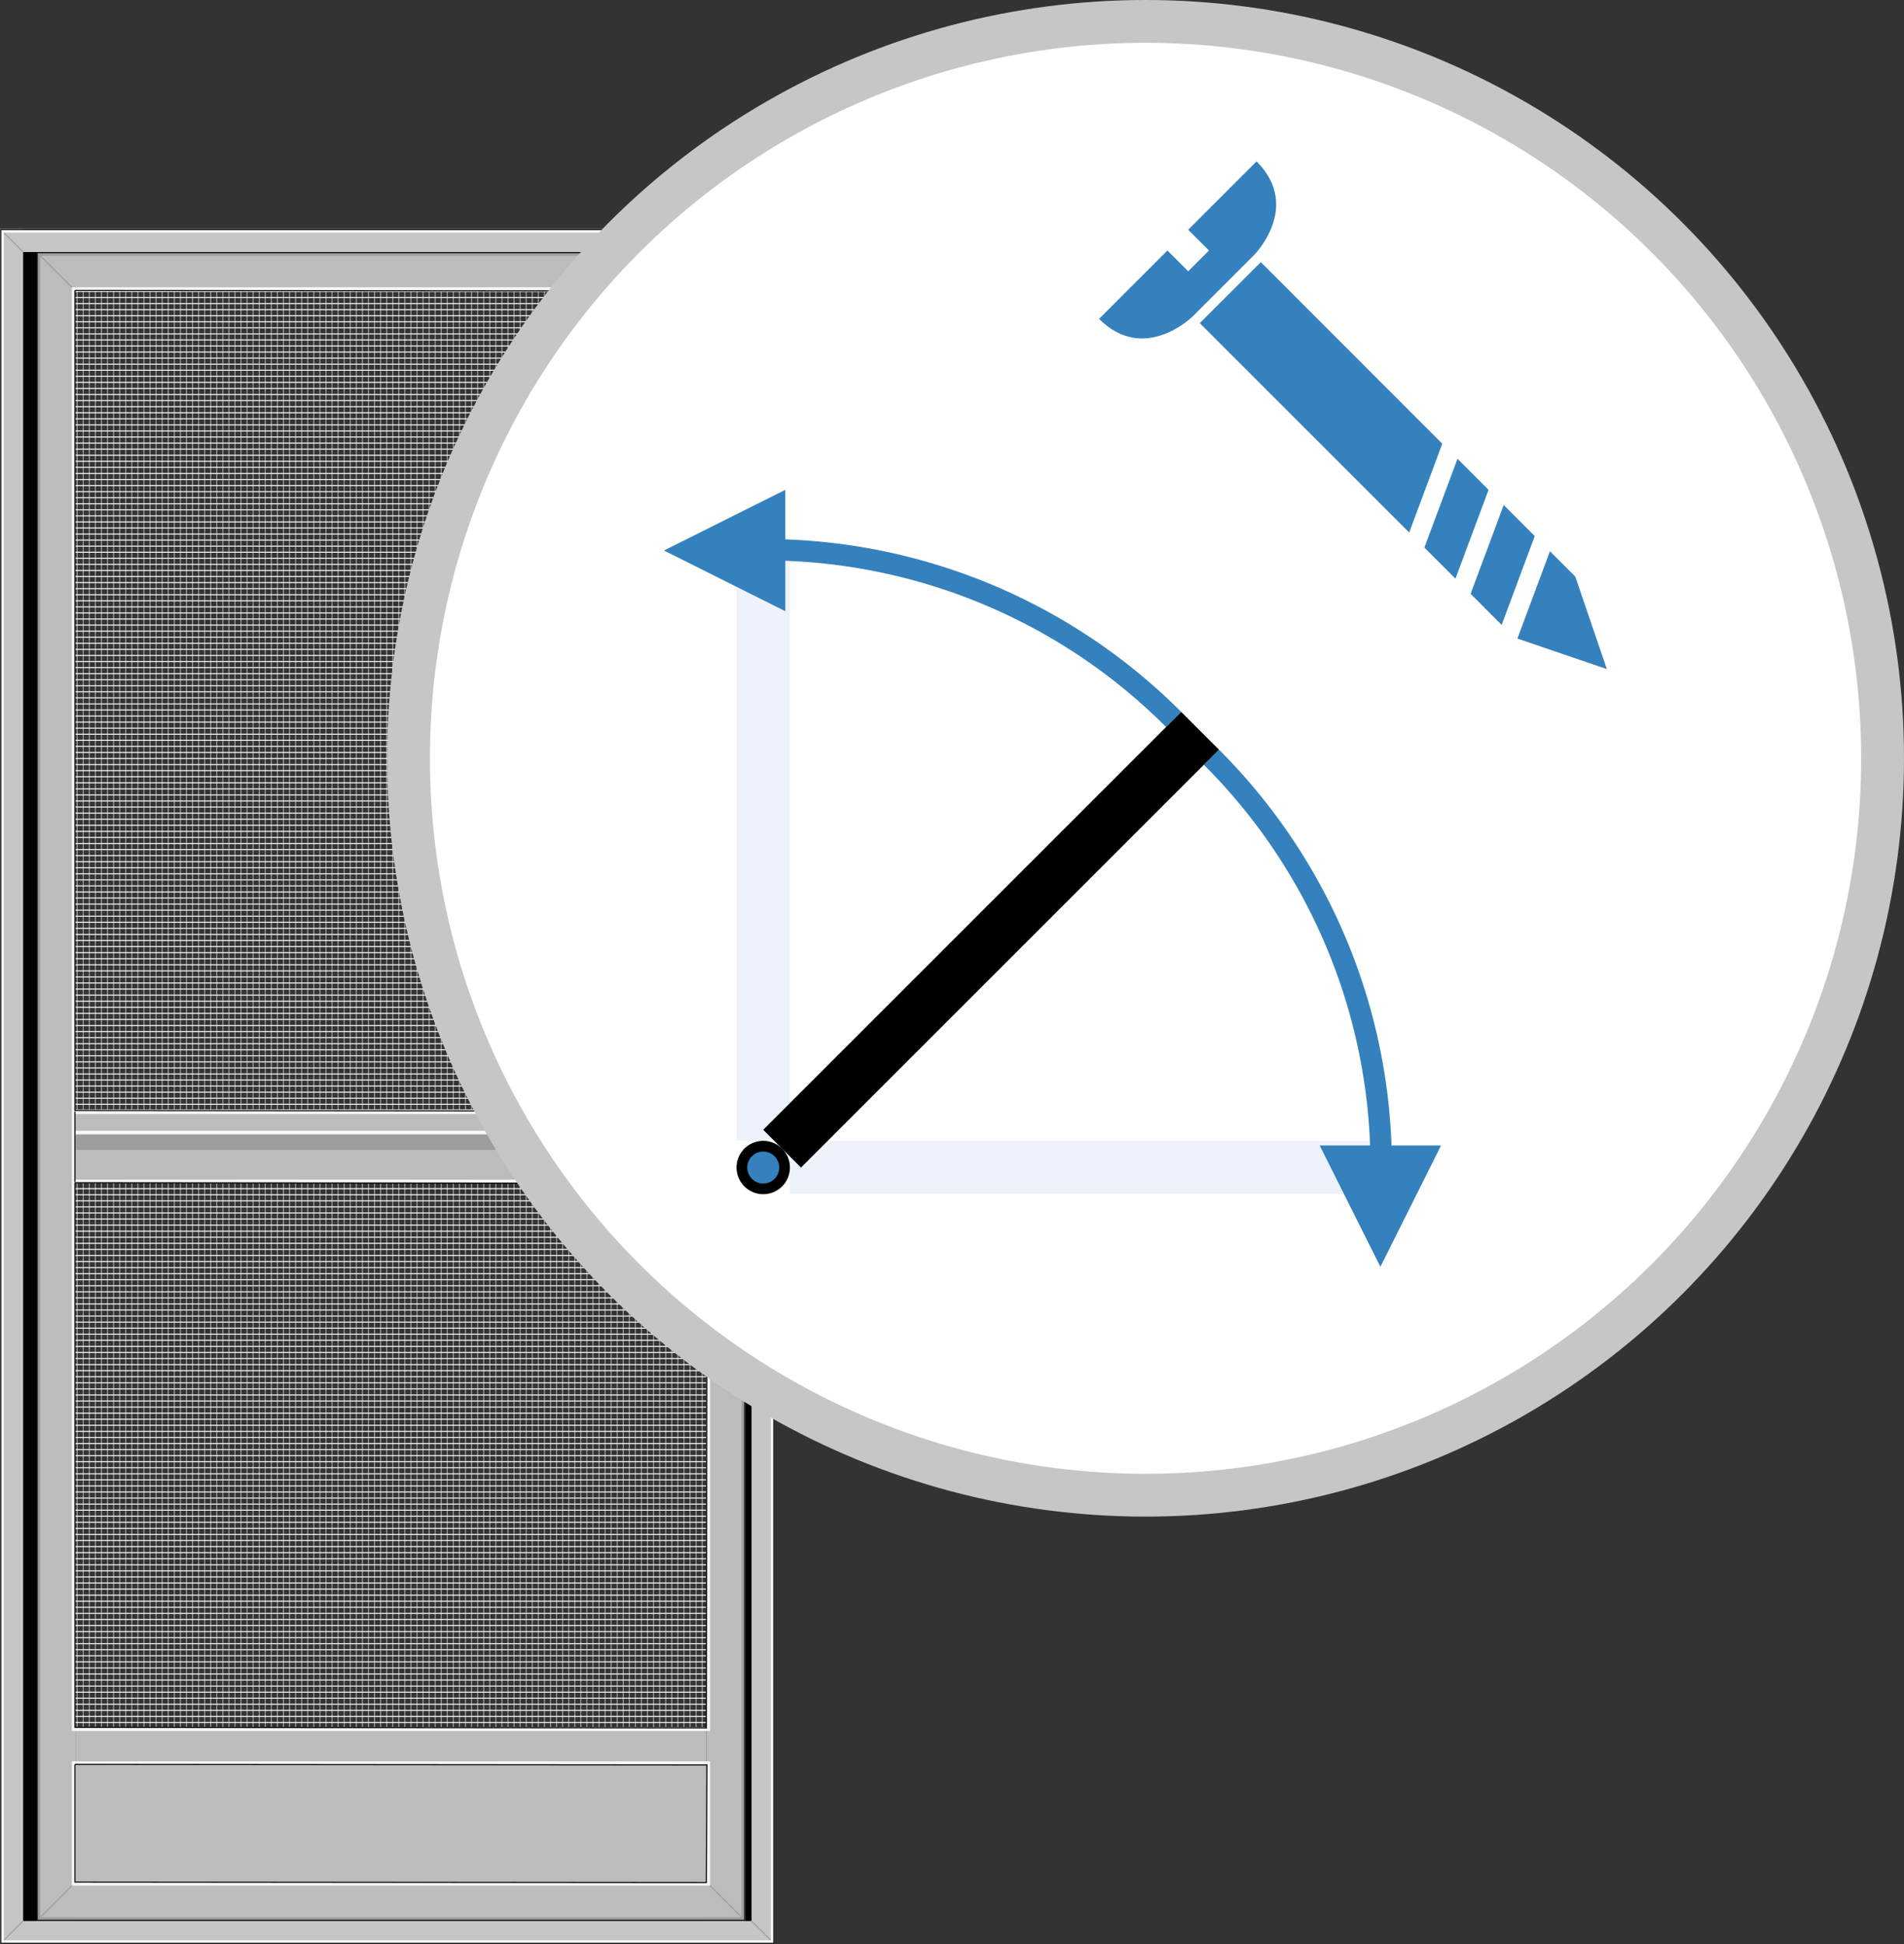 <svg xmlns="http://www.w3.org/2000/svg" xmlns:xlink="http://www.w3.org/1999/xlink" width="88.951" height="90.842" viewBox="0 0 88.951 90.842">
  <rect x="0" y="0" width="88.951" height="90.842" fill="#333333" stroke="none"/>
  <defs>
    <clipPath id="clip-path">
      <rect id="Rechteck_21223" data-name="Rechteck 21223" width="29.812" height="0.736"/>
    </clipPath>
    <linearGradient id="linear-gradient" x1="-0.584" y1="-28.91" x2="-0.551" y2="-28.91" gradientUnits="objectBoundingBox">
      <stop offset="0" stop-color="#e3e3e3"/>
      <stop offset="1" stop-color="#9d9d9c"/>
    </linearGradient>
  </defs>
  <g id="pt-60" transform="translate(0.01)">
    <line id="Linie_14939" data-name="Linie 14939" y2="25.427" transform="translate(3.597 55.29)" fill="none" stroke="#9d9d9c" stroke-width="0.05"/>
    <line id="Linie_14940" data-name="Linie 14940" y2="25.427" transform="translate(3.88 55.29)" fill="none" stroke="#9d9d9c" stroke-width="0.05"/>
    <line id="Linie_14941" data-name="Linie 14941" y2="25.427" transform="translate(4.164 55.29)" fill="none" stroke="#9d9d9c" stroke-width="0.05"/>
    <line id="Linie_14942" data-name="Linie 14942" y2="25.427" transform="translate(4.447 55.29)" fill="none" stroke="#9d9d9c" stroke-width="0.05"/>
    <line id="Linie_14943" data-name="Linie 14943" y2="25.427" transform="translate(4.73 55.29)" fill="none" stroke="#9d9d9c" stroke-width="0.05"/>
    <line id="Linie_14944" data-name="Linie 14944" y2="25.427" transform="translate(5.014 55.29)" fill="none" stroke="#9d9d9c" stroke-width="0.05"/>
    <line id="Linie_14945" data-name="Linie 14945" y2="25.427" transform="translate(5.297 55.29)" fill="none" stroke="#9d9d9c" stroke-width="0.05"/>
    <line id="Linie_14946" data-name="Linie 14946" y2="25.427" transform="translate(7.849 55.29)" fill="none" stroke="#9d9d9c" stroke-width="0.05"/>
    <line id="Linie_14947" data-name="Linie 14947" y2="25.427" transform="translate(8.133 55.29)" fill="none" stroke="#9d9d9c" stroke-width="0.05"/>
    <line id="Linie_14948" data-name="Linie 14948" y2="25.427" transform="translate(8.416 55.29)" fill="none" stroke="#9d9d9c" stroke-width="0.05"/>
    <line id="Linie_14949" data-name="Linie 14949" y2="25.427" transform="translate(8.699 55.29)" fill="none" stroke="#9d9d9c" stroke-width="0.05"/>
    <line id="Linie_14950" data-name="Linie 14950" y2="25.427" transform="translate(8.982 55.29)" fill="none" stroke="#9d9d9c" stroke-width="0.05"/>
    <line id="Linie_14951" data-name="Linie 14951" y2="25.427" transform="translate(9.266 55.29)" fill="none" stroke="#9d9d9c" stroke-width="0.05"/>
    <line id="Linie_14952" data-name="Linie 14952" y2="25.427" transform="translate(9.549 55.29)" fill="none" stroke="#9d9d9c" stroke-width="0.05"/>
    <line id="Linie_14953" data-name="Linie 14953" y2="25.427" transform="translate(9.833 55.29)" fill="none" stroke="#9d9d9c" stroke-width="0.05"/>
    <line id="Linie_14954" data-name="Linie 14954" y2="25.427" transform="translate(10.116 55.29)" fill="none" stroke="#9d9d9c" stroke-width="0.05"/>
    <line id="Linie_14955" data-name="Linie 14955" y2="25.427" transform="translate(10.4 55.29)" fill="none" stroke="#9d9d9c" stroke-width="0.05"/>
    <line id="Linie_14956" data-name="Linie 14956" y2="25.427" transform="translate(10.684 55.29)" fill="none" stroke="#9d9d9c" stroke-width="0.05"/>
    <line id="Linie_14957" data-name="Linie 14957" y2="25.427" transform="translate(10.967 55.29)" fill="none" stroke="#9d9d9c" stroke-width="0.05"/>
    <line id="Linie_14958" data-name="Linie 14958" y2="25.427" transform="translate(11.25 55.29)" fill="none" stroke="#9d9d9c" stroke-width="0.05"/>
    <line id="Linie_14959" data-name="Linie 14959" y2="25.427" transform="translate(11.533 55.29)" fill="none" stroke="#9d9d9c" stroke-width="0.05"/>
    <line id="Linie_14960" data-name="Linie 14960" y2="25.427" transform="translate(11.816 55.29)" fill="none" stroke="#9d9d9c" stroke-width="0.05"/>
    <line id="Linie_14961" data-name="Linie 14961" y2="25.427" transform="translate(12.101 55.29)" fill="none" stroke="#9d9d9c" stroke-width="0.05"/>
    <line id="Linie_14962" data-name="Linie 14962" y2="25.427" transform="translate(5.581 55.29)" fill="none" stroke="#9d9d9c" stroke-width="0.05"/>
    <line id="Linie_14963" data-name="Linie 14963" y2="25.427" transform="translate(5.864 55.29)" fill="none" stroke="#9d9d9c" stroke-width="0.05"/>
    <line id="Linie_14964" data-name="Linie 14964" y2="25.427" transform="translate(6.148 55.29)" fill="none" stroke="#9d9d9c" stroke-width="0.05"/>
    <line id="Linie_14965" data-name="Linie 14965" y2="25.427" transform="translate(6.432 55.29)" fill="none" stroke="#9d9d9c" stroke-width="0.05"/>
    <line id="Linie_14966" data-name="Linie 14966" y2="25.427" transform="translate(6.715 55.29)" fill="none" stroke="#9d9d9c" stroke-width="0.05"/>
    <line id="Linie_14967" data-name="Linie 14967" y2="25.427" transform="translate(6.998 55.29)" fill="none" stroke="#9d9d9c" stroke-width="0.05"/>
    <line id="Linie_14968" data-name="Linie 14968" y2="25.427" transform="translate(7.281 55.29)" fill="none" stroke="#9d9d9c" stroke-width="0.05"/>
    <line id="Linie_14969" data-name="Linie 14969" y2="25.427" transform="translate(7.565 55.29)" fill="none" stroke="#9d9d9c" stroke-width="0.05"/>
    <line id="Linie_14970" data-name="Linie 14970" y2="25.427" transform="translate(16.92 55.29)" fill="none" stroke="#9d9d9c" stroke-width="0.05"/>
    <line id="Linie_14971" data-name="Linie 14971" y2="25.427" transform="translate(17.203 55.29)" fill="none" stroke="#9d9d9c" stroke-width="0.05"/>
    <line id="Linie_14972" data-name="Linie 14972" y2="25.427" transform="translate(17.486 55.29)" fill="none" stroke="#9d9d9c" stroke-width="0.05"/>
    <line id="Linie_14973" data-name="Linie 14973" y2="25.427" transform="translate(17.77 55.29)" fill="none" stroke="#9d9d9c" stroke-width="0.05"/>
    <line id="Linie_14974" data-name="Linie 14974" y2="25.427" transform="translate(18.054 55.29)" fill="none" stroke="#9d9d9c" stroke-width="0.05"/>
    <line id="Linie_14975" data-name="Linie 14975" y2="25.427" transform="translate(18.337 55.29)" fill="none" stroke="#9d9d9c" stroke-width="0.05"/>
    <line id="Linie_14976" data-name="Linie 14976" y2="25.427" transform="translate(18.62 55.29)" fill="none" stroke="#9d9d9c" stroke-width="0.05"/>
    <line id="Linie_14977" data-name="Linie 14977" y2="25.427" transform="translate(18.903 55.29)" fill="none" stroke="#9d9d9c" stroke-width="0.05"/>
    <line id="Linie_14978" data-name="Linie 14978" y2="25.427" transform="translate(19.188 55.29)" fill="none" stroke="#9d9d9c" stroke-width="0.05"/>
    <line id="Linie_14979" data-name="Linie 14979" y2="25.427" transform="translate(19.471 55.29)" fill="none" stroke="#9d9d9c" stroke-width="0.05"/>
    <line id="Linie_14980" data-name="Linie 14980" y2="25.427" transform="translate(19.754 55.29)" fill="none" stroke="#9d9d9c" stroke-width="0.05"/>
    <line id="Linie_14981" data-name="Linie 14981" y2="25.427" transform="translate(20.038 55.29)" fill="none" stroke="#9d9d9c" stroke-width="0.05"/>
    <line id="Linie_14982" data-name="Linie 14982" y2="25.427" transform="translate(20.321 55.29)" fill="none" stroke="#9d9d9c" stroke-width="0.05"/>
    <line id="Linie_14983" data-name="Linie 14983" y2="25.427" transform="translate(20.604 55.29)" fill="none" stroke="#9d9d9c" stroke-width="0.05"/>
    <line id="Linie_14984" data-name="Linie 14984" y2="25.427" transform="translate(20.888 55.29)" fill="none" stroke="#9d9d9c" stroke-width="0.05"/>
    <line id="Linie_14985" data-name="Linie 14985" y2="25.427" transform="translate(21.172 55.29)" fill="none" stroke="#9d9d9c" stroke-width="0.05"/>
    <line id="Linie_14986" data-name="Linie 14986" y2="25.427" transform="translate(12.384 55.29)" fill="none" stroke="#9d9d9c" stroke-width="0.05"/>
    <line id="Linie_14987" data-name="Linie 14987" y2="25.427" transform="translate(12.668 55.29)" fill="none" stroke="#9d9d9c" stroke-width="0.05"/>
    <line id="Linie_14988" data-name="Linie 14988" y2="25.427" transform="translate(12.951 55.29)" fill="none" stroke="#9d9d9c" stroke-width="0.05"/>
    <line id="Linie_14989" data-name="Linie 14989" y2="25.427" transform="translate(13.234 55.29)" fill="none" stroke="#9d9d9c" stroke-width="0.05"/>
    <line id="Linie_14990" data-name="Linie 14990" y2="25.427" transform="translate(13.518 55.29)" fill="none" stroke="#9d9d9c" stroke-width="0.05"/>
    <line id="Linie_14991" data-name="Linie 14991" y2="25.427" transform="translate(13.802 55.29)" fill="none" stroke="#9d9d9c" stroke-width="0.05"/>
    <line id="Linie_14992" data-name="Linie 14992" y2="25.427" transform="translate(14.085 55.29)" fill="none" stroke="#9d9d9c" stroke-width="0.05"/>
    <line id="Linie_14993" data-name="Linie 14993" y2="25.427" transform="translate(14.368 55.29)" fill="none" stroke="#9d9d9c" stroke-width="0.05"/>
    <line id="Linie_14994" data-name="Linie 14994" y2="25.427" transform="translate(14.651 55.29)" fill="none" stroke="#9d9d9c" stroke-width="0.05"/>
    <line id="Linie_14995" data-name="Linie 14995" y2="25.427" transform="translate(14.936 55.29)" fill="none" stroke="#9d9d9c" stroke-width="0.05"/>
    <line id="Linie_14996" data-name="Linie 14996" y2="25.427" transform="translate(15.219 55.29)" fill="none" stroke="#9d9d9c" stroke-width="0.05"/>
    <line id="Linie_14997" data-name="Linie 14997" y2="25.427" transform="translate(15.502 55.29)" fill="none" stroke="#9d9d9c" stroke-width="0.05"/>
    <line id="Linie_14998" data-name="Linie 14998" y2="25.427" transform="translate(15.785 55.29)" fill="none" stroke="#9d9d9c" stroke-width="0.05"/>
    <line id="Linie_14999" data-name="Linie 14999" y2="25.427" transform="translate(16.069 55.29)" fill="none" stroke="#9d9d9c" stroke-width="0.05"/>
    <line id="Linie_15000" data-name="Linie 15000" y2="25.427" transform="translate(16.353 55.29)" fill="none" stroke="#9d9d9c" stroke-width="0.05"/>
    <line id="Linie_15001" data-name="Linie 15001" y2="25.427" transform="translate(16.636 55.29)" fill="none" stroke="#9d9d9c" stroke-width="0.05"/>
    <line id="Linie_15002" data-name="Linie 15002" y2="25.427" transform="translate(25.99 55.29)" fill="none" stroke="#9d9d9c" stroke-width="0.05"/>
    <line id="Linie_15003" data-name="Linie 15003" y2="25.427" transform="translate(26.273 55.29)" fill="none" stroke="#9d9d9c" stroke-width="0.05"/>
    <line id="Linie_15004" data-name="Linie 15004" y2="25.427" transform="translate(26.558 55.29)" fill="none" stroke="#9d9d9c" stroke-width="0.05"/>
    <line id="Linie_15005" data-name="Linie 15005" y2="25.427" transform="translate(26.841 55.29)" fill="none" stroke="#9d9d9c" stroke-width="0.05"/>
    <line id="Linie_15006" data-name="Linie 15006" y2="25.427" transform="translate(27.124 55.29)" fill="none" stroke="#9d9d9c" stroke-width="0.05"/>
    <line id="Linie_15007" data-name="Linie 15007" y2="25.427" transform="translate(27.407 55.29)" fill="none" stroke="#9d9d9c" stroke-width="0.05"/>
    <line id="Linie_15008" data-name="Linie 15008" y2="25.427" transform="translate(27.691 55.29)" fill="none" stroke="#9d9d9c" stroke-width="0.05"/>
    <line id="Linie_15009" data-name="Linie 15009" y2="25.427" transform="translate(27.975 55.29)" fill="none" stroke="#9d9d9c" stroke-width="0.05"/>
    <line id="Linie_15010" data-name="Linie 15010" y2="25.427" transform="translate(28.258 55.29)" fill="none" stroke="#9d9d9c" stroke-width="0.05"/>
    <line id="Linie_15011" data-name="Linie 15011" y2="25.427" transform="translate(28.541 55.29)" fill="none" stroke="#9d9d9c" stroke-width="0.05"/>
    <line id="Linie_15012" data-name="Linie 15012" y2="25.427" transform="translate(28.825 55.29)" fill="none" stroke="#9d9d9c" stroke-width="0.05"/>
    <line id="Linie_15013" data-name="Linie 15013" y2="25.427" transform="translate(29.108 55.29)" fill="none" stroke="#9d9d9c" stroke-width="0.05"/>
    <line id="Linie_15014" data-name="Linie 15014" y2="25.427" transform="translate(29.392 55.29)" fill="none" stroke="#9d9d9c" stroke-width="0.05"/>
    <line id="Linie_15015" data-name="Linie 15015" y2="25.427" transform="translate(29.676 55.29)" fill="none" stroke="#9d9d9c" stroke-width="0.05"/>
    <line id="Linie_15016" data-name="Linie 15016" y2="25.427" transform="translate(29.959 55.29)" fill="none" stroke="#9d9d9c" stroke-width="0.05"/>
    <line id="Linie_15017" data-name="Linie 15017" y2="25.427" transform="translate(30.242 55.29)" fill="none" stroke="#9d9d9c" stroke-width="0.05"/>
    <line id="Linie_15018" data-name="Linie 15018" y2="25.427" transform="translate(21.455 55.29)" fill="none" stroke="#9d9d9c" stroke-width="0.05"/>
    <line id="Linie_15019" data-name="Linie 15019" y2="25.427" transform="translate(21.738 55.29)" fill="none" stroke="#9d9d9c" stroke-width="0.05"/>
    <line id="Linie_15020" data-name="Linie 15020" y2="25.427" transform="translate(22.021 55.29)" fill="none" stroke="#9d9d9c" stroke-width="0.05"/>
    <line id="Linie_15021" data-name="Linie 15021" y2="25.427" transform="translate(22.306 55.29)" fill="none" stroke="#9d9d9c" stroke-width="0.05"/>
    <line id="Linie_15022" data-name="Linie 15022" y2="25.427" transform="translate(22.589 55.29)" fill="none" stroke="#9d9d9c" stroke-width="0.05"/>
    <line id="Linie_15023" data-name="Linie 15023" y2="25.427" transform="translate(22.872 55.29)" fill="none" stroke="#9d9d9c" stroke-width="0.05"/>
    <line id="Linie_15024" data-name="Linie 15024" y2="25.427" transform="translate(23.155 55.29)" fill="none" stroke="#9d9d9c" stroke-width="0.05"/>
    <line id="Linie_15025" data-name="Linie 15025" y2="25.427" transform="translate(23.439 55.29)" fill="none" stroke="#9d9d9c" stroke-width="0.05"/>
    <line id="Linie_15026" data-name="Linie 15026" y2="25.427" transform="translate(23.723 55.29)" fill="none" stroke="#9d9d9c" stroke-width="0.05"/>
    <line id="Linie_15027" data-name="Linie 15027" y2="25.427" transform="translate(24.006 55.29)" fill="none" stroke="#9d9d9c" stroke-width="0.05"/>
    <line id="Linie_15028" data-name="Linie 15028" y2="25.427" transform="translate(24.29 55.29)" fill="none" stroke="#9d9d9c" stroke-width="0.05"/>
    <line id="Linie_15029" data-name="Linie 15029" y2="25.427" transform="translate(24.573 55.29)" fill="none" stroke="#9d9d9c" stroke-width="0.05"/>
    <line id="Linie_15030" data-name="Linie 15030" y2="25.427" transform="translate(24.856 55.29)" fill="none" stroke="#9d9d9c" stroke-width="0.05"/>
    <line id="Linie_15031" data-name="Linie 15031" y2="25.427" transform="translate(25.14 55.29)" fill="none" stroke="#9d9d9c" stroke-width="0.05"/>
    <line id="Linie_15032" data-name="Linie 15032" y2="25.427" transform="translate(25.424 55.29)" fill="none" stroke="#9d9d9c" stroke-width="0.05"/>
    <line id="Linie_15033" data-name="Linie 15033" y2="25.427" transform="translate(25.707 55.29)" fill="none" stroke="#9d9d9c" stroke-width="0.05"/>
    <line id="Linie_15034" data-name="Linie 15034" y2="25.427" transform="translate(30.525 55.29)" fill="none" stroke="#9d9d9c" stroke-width="0.05"/>
    <line id="Linie_15035" data-name="Linie 15035" y2="25.427" transform="translate(30.81 55.29)" fill="none" stroke="#9d9d9c" stroke-width="0.05"/>
    <line id="Linie_15036" data-name="Linie 15036" y2="25.427" transform="translate(31.093 55.29)" fill="none" stroke="#9d9d9c" stroke-width="0.05"/>
    <line id="Linie_15037" data-name="Linie 15037" y2="25.427" transform="translate(31.376 55.29)" fill="none" stroke="#9d9d9c" stroke-width="0.05"/>
    <line id="Linie_15038" data-name="Linie 15038" y2="25.427" transform="translate(31.659 55.29)" fill="none" stroke="#9d9d9c" stroke-width="0.05"/>
    <line id="Linie_15039" data-name="Linie 15039" y2="25.427" transform="translate(31.943 55.29)" fill="none" stroke="#9d9d9c" stroke-width="0.05"/>
    <line id="Linie_15040" data-name="Linie 15040" y2="25.427" transform="translate(32.227 55.29)" fill="none" stroke="#9d9d9c" stroke-width="0.05"/>
    <line id="Linie_15041" data-name="Linie 15041" y2="25.427" transform="translate(32.51 55.29)" fill="none" stroke="#9d9d9c" stroke-width="0.05"/>
    <line id="Linie_15042" data-name="Linie 15042" y2="25.427" transform="translate(32.794 55.29)" fill="none" stroke="#9d9d9c" stroke-width="0.05"/>
    <line id="Linie_15043" data-name="Linie 15043" x2="29.479" transform="translate(3.516 70.284)" fill="none" stroke="#f6f6f6" stroke-width="0.05"/>
    <line id="Linie_15044" data-name="Linie 15044" x2="29.479" transform="translate(3.516 70)" fill="none" stroke="#f6f6f6" stroke-width="0.05"/>
    <line id="Linie_15045" data-name="Linie 15045" x2="29.479" transform="translate(3.516 69.717)" fill="none" stroke="#f6f6f6" stroke-width="0.05"/>
    <line id="Linie_15046" data-name="Linie 15046" x2="29.479" transform="translate(3.516 69.434)" fill="none" stroke="#f6f6f6" stroke-width="0.05"/>
    <line id="Linie_15047" data-name="Linie 15047" x2="29.479" transform="translate(3.516 69.149)" fill="none" stroke="#f6f6f6" stroke-width="0.05"/>
    <line id="Linie_15048" data-name="Linie 15048" x2="29.479" transform="translate(3.516 68.866)" fill="none" stroke="#f6f6f6" stroke-width="0.05"/>
    <line id="Linie_15049" data-name="Linie 15049" x2="29.479" transform="translate(3.516 68.583)" fill="none" stroke="#f6f6f6" stroke-width="0.05"/>
    <line id="Linie_15050" data-name="Linie 15050" x2="29.479" transform="translate(3.516 68.299)" fill="none" stroke="#f6f6f6" stroke-width="0.05"/>
    <line id="Linie_15051" data-name="Linie 15051" x2="29.479" transform="translate(3.516 68.016)" fill="none" stroke="#f6f6f6" stroke-width="0.05"/>
    <line id="Linie_15052" data-name="Linie 15052" x2="29.479" transform="translate(3.516 67.733)" fill="none" stroke="#f6f6f6" stroke-width="0.05"/>
    <line id="Linie_15053" data-name="Linie 15053" x2="29.479" transform="translate(3.516 67.45)" fill="none" stroke="#f6f6f6" stroke-width="0.05"/>
    <line id="Linie_15054" data-name="Linie 15054" x2="29.479" transform="translate(3.516 67.167)" fill="none" stroke="#f6f6f6" stroke-width="0.05"/>
    <line id="Linie_15055" data-name="Linie 15055" x2="29.479" transform="translate(3.516 66.881)" fill="none" stroke="#f6f6f6" stroke-width="0.05"/>
    <line id="Linie_15056" data-name="Linie 15056" x2="29.479" transform="translate(3.516 66.598)" fill="none" stroke="#f6f6f6" stroke-width="0.05"/>
    <line id="Linie_15057" data-name="Linie 15057" x2="29.479" transform="translate(3.516 66.315)" fill="none" stroke="#f6f6f6" stroke-width="0.05"/>
    <line id="Linie_15058" data-name="Linie 15058" x2="29.479" transform="translate(3.516 66.032)" fill="none" stroke="#f6f6f6" stroke-width="0.05"/>
    <line id="Linie_15059" data-name="Linie 15059" x2="29.479" transform="translate(3.516 74.819)" fill="none" stroke="#f6f6f6" stroke-width="0.05"/>
    <line id="Linie_15060" data-name="Linie 15060" x2="29.479" transform="translate(3.516 74.536)" fill="none" stroke="#f6f6f6" stroke-width="0.05"/>
    <line id="Linie_15061" data-name="Linie 15061" x2="29.479" transform="translate(3.516 74.252)" fill="none" stroke="#f6f6f6" stroke-width="0.05"/>
    <line id="Linie_15062" data-name="Linie 15062" x2="29.479" transform="translate(3.516 73.969)" fill="none" stroke="#f6f6f6" stroke-width="0.05"/>
    <line id="Linie_15063" data-name="Linie 15063" x2="29.479" transform="translate(3.516 73.686)" fill="none" stroke="#f6f6f6" stroke-width="0.05"/>
    <line id="Linie_15064" data-name="Linie 15064" x2="29.479" transform="translate(3.516 73.401)" fill="none" stroke="#f6f6f6" stroke-width="0.05"/>
    <line id="Linie_15065" data-name="Linie 15065" x2="29.479" transform="translate(3.516 73.118)" fill="none" stroke="#f6f6f6" stroke-width="0.05"/>
    <line id="Linie_15066" data-name="Linie 15066" x2="29.479" transform="translate(3.516 72.834)" fill="none" stroke="#f6f6f6" stroke-width="0.05"/>
    <line id="Linie_15067" data-name="Linie 15067" x2="29.479" transform="translate(3.516 72.551)" fill="none" stroke="#f6f6f6" stroke-width="0.05"/>
    <line id="Linie_15068" data-name="Linie 15068" x2="29.479" transform="translate(3.516 72.268)" fill="none" stroke="#f6f6f6" stroke-width="0.05"/>
    <line id="Linie_15069" data-name="Linie 15069" x2="29.479" transform="translate(3.516 71.985)" fill="none" stroke="#f6f6f6" stroke-width="0.05"/>
    <line id="Linie_15070" data-name="Linie 15070" x2="29.479" transform="translate(3.516 71.702)" fill="none" stroke="#f6f6f6" stroke-width="0.05"/>
    <line id="Linie_15071" data-name="Linie 15071" x2="29.479" transform="translate(3.516 71.418)" fill="none" stroke="#f6f6f6" stroke-width="0.05"/>
    <line id="Linie_15072" data-name="Linie 15072" x2="29.479" transform="translate(3.516 71.133)" fill="none" stroke="#f6f6f6" stroke-width="0.05"/>
    <line id="Linie_15073" data-name="Linie 15073" x2="29.479" transform="translate(3.516 70.85)" fill="none" stroke="#f6f6f6" stroke-width="0.05"/>
    <line id="Linie_15074" data-name="Linie 15074" x2="29.479" transform="translate(3.516 70.567)" fill="none" stroke="#f6f6f6" stroke-width="0.05"/>
    <line id="Linie_15075" data-name="Linie 15075" x2="29.479" transform="translate(3.516 61.213)" fill="none" stroke="#f6f6f6" stroke-width="0.05"/>
    <line id="Linie_15076" data-name="Linie 15076" x2="29.479" transform="translate(3.516 60.93)" fill="none" stroke="#f6f6f6" stroke-width="0.05"/>
    <line id="Linie_15077" data-name="Linie 15077" x2="29.479" transform="translate(3.516 60.646)" fill="none" stroke="#f6f6f6" stroke-width="0.05"/>
    <line id="Linie_15078" data-name="Linie 15078" x2="29.479" transform="translate(3.516 60.363)" fill="none" stroke="#f6f6f6" stroke-width="0.05"/>
    <line id="Linie_15079" data-name="Linie 15079" x2="29.479" transform="translate(3.516 60.079)" fill="none" stroke="#f6f6f6" stroke-width="0.05"/>
    <line id="Linie_15080" data-name="Linie 15080" x2="29.479" transform="translate(3.516 59.795)" fill="none" stroke="#f6f6f6" stroke-width="0.05"/>
    <line id="Linie_15081" data-name="Linie 15081" x2="29.479" transform="translate(3.516 59.512)" fill="none" stroke="#f6f6f6" stroke-width="0.05"/>
    <line id="Linie_15082" data-name="Linie 15082" x2="29.479" transform="translate(3.516 59.229)" fill="none" stroke="#f6f6f6" stroke-width="0.05"/>
    <line id="Linie_15083" data-name="Linie 15083" x2="29.479" transform="translate(3.516 58.946)" fill="none" stroke="#f6f6f6" stroke-width="0.05"/>
    <line id="Linie_15084" data-name="Linie 15084" x2="29.479" transform="translate(3.516 58.663)" fill="none" stroke="#f6f6f6" stroke-width="0.05"/>
    <line id="Linie_15085" data-name="Linie 15085" x2="29.479" transform="translate(3.516 58.378)" fill="none" stroke="#f6f6f6" stroke-width="0.05"/>
    <line id="Linie_15086" data-name="Linie 15086" x2="29.479" transform="translate(3.516 58.095)" fill="none" stroke="#f6f6f6" stroke-width="0.05"/>
    <line id="Linie_15087" data-name="Linie 15087" x2="29.479" transform="translate(3.516 57.811)" fill="none" stroke="#f6f6f6" stroke-width="0.05"/>
    <line id="Linie_15088" data-name="Linie 15088" x2="29.479" transform="translate(3.516 57.528)" fill="none" stroke="#f6f6f6" stroke-width="0.05"/>
    <line id="Linie_15089" data-name="Linie 15089" x2="29.479" transform="translate(3.516 57.245)" fill="none" stroke="#f6f6f6" stroke-width="0.05"/>
    <line id="Linie_15090" data-name="Linie 15090" x2="29.479" transform="translate(3.516 56.961)" fill="none" stroke="#f6f6f6" stroke-width="0.05"/>
    <line id="Linie_15091" data-name="Linie 15091" x2="29.479" transform="translate(3.516 65.749)" fill="none" stroke="#f6f6f6" stroke-width="0.05"/>
    <line id="Linie_15092" data-name="Linie 15092" x2="29.479" transform="translate(3.516 65.465)" fill="none" stroke="#f6f6f6" stroke-width="0.05"/>
    <line id="Linie_15093" data-name="Linie 15093" x2="29.479" transform="translate(3.516 65.182)" fill="none" stroke="#f6f6f6" stroke-width="0.05"/>
    <line id="Linie_15094" data-name="Linie 15094" x2="29.479" transform="translate(3.516 64.897)" fill="none" stroke="#f6f6f6" stroke-width="0.05"/>
    <line id="Linie_15095" data-name="Linie 15095" x2="29.479" transform="translate(3.516 64.614)" fill="none" stroke="#f6f6f6" stroke-width="0.05"/>
    <line id="Linie_15096" data-name="Linie 15096" x2="29.479" transform="translate(3.516 64.331)" fill="none" stroke="#f6f6f6" stroke-width="0.05"/>
    <line id="Linie_15097" data-name="Linie 15097" x2="29.479" transform="translate(3.516 64.047)" fill="none" stroke="#f6f6f6" stroke-width="0.05"/>
    <line id="Linie_15098" data-name="Linie 15098" x2="29.479" transform="translate(3.516 63.764)" fill="none" stroke="#f6f6f6" stroke-width="0.05"/>
    <line id="Linie_15099" data-name="Linie 15099" x2="29.479" transform="translate(3.516 63.481)" fill="none" stroke="#f6f6f6" stroke-width="0.05"/>
    <line id="Linie_15100" data-name="Linie 15100" x2="29.479" transform="translate(3.516 63.198)" fill="none" stroke="#f6f6f6" stroke-width="0.05"/>
    <line id="Linie_15101" data-name="Linie 15101" x2="29.479" transform="translate(3.516 62.915)" fill="none" stroke="#f6f6f6" stroke-width="0.05"/>
    <line id="Linie_15102" data-name="Linie 15102" x2="29.479" transform="translate(3.516 62.629)" fill="none" stroke="#f6f6f6" stroke-width="0.05"/>
    <line id="Linie_15103" data-name="Linie 15103" x2="29.479" transform="translate(3.516 62.346)" fill="none" stroke="#f6f6f6" stroke-width="0.05"/>
    <line id="Linie_15104" data-name="Linie 15104" x2="29.479" transform="translate(3.516 62.063)" fill="none" stroke="#f6f6f6" stroke-width="0.05"/>
    <line id="Linie_15105" data-name="Linie 15105" x2="29.479" transform="translate(3.516 61.78)" fill="none" stroke="#f6f6f6" stroke-width="0.05"/>
    <line id="Linie_15106" data-name="Linie 15106" x2="29.479" transform="translate(3.516 61.497)" fill="none" stroke="#f6f6f6" stroke-width="0.05"/>
    <line id="Linie_15107" data-name="Linie 15107" x2="29.479" transform="translate(3.516 56.678)" fill="none" stroke="#f6f6f6" stroke-width="0.05"/>
    <line id="Linie_15108" data-name="Linie 15108" x2="29.479" transform="translate(3.516 56.394)" fill="none" stroke="#f6f6f6" stroke-width="0.05"/>
    <line id="Linie_15109" data-name="Linie 15109" x2="29.479" transform="translate(3.516 56.111)" fill="none" stroke="#f6f6f6" stroke-width="0.05"/>
    <line id="Linie_15110" data-name="Linie 15110" x2="29.479" transform="translate(3.516 55.827)" fill="none" stroke="#f6f6f6" stroke-width="0.05"/>
    <line id="Linie_15111" data-name="Linie 15111" x2="29.479" transform="translate(3.516 55.543)" fill="none" stroke="#f6f6f6" stroke-width="0.05"/>
    <line id="Linie_15112" data-name="Linie 15112" x2="29.479" transform="translate(3.516 76.237)" fill="none" stroke="#f6f6f6" stroke-width="0.05"/>
    <line id="Linie_15113" data-name="Linie 15113" x2="29.479" transform="translate(3.516 75.954)" fill="none" stroke="#f6f6f6" stroke-width="0.05"/>
    <line id="Linie_15114" data-name="Linie 15114" x2="29.479" transform="translate(3.516 75.67)" fill="none" stroke="#f6f6f6" stroke-width="0.05"/>
    <line id="Linie_15115" data-name="Linie 15115" x2="29.479" transform="translate(3.516 75.385)" fill="none" stroke="#f6f6f6" stroke-width="0.05"/>
    <line id="Linie_15116" data-name="Linie 15116" x2="29.479" transform="translate(3.516 75.102)" fill="none" stroke="#f6f6f6" stroke-width="0.05"/>
    <line id="Linie_15117" data-name="Linie 15117" x2="29.479" transform="translate(3.516 80.489)" fill="none" stroke="#f6f6f6" stroke-width="0.05"/>
    <line id="Linie_15118" data-name="Linie 15118" x2="29.479" transform="translate(3.516 80.206)" fill="none" stroke="#f6f6f6" stroke-width="0.05"/>
    <line id="Linie_15119" data-name="Linie 15119" x2="29.479" transform="translate(3.516 79.922)" fill="none" stroke="#f6f6f6" stroke-width="0.05"/>
    <line id="Linie_15120" data-name="Linie 15120" x2="29.479" transform="translate(3.516 79.637)" fill="none" stroke="#f6f6f6" stroke-width="0.05"/>
    <line id="Linie_15121" data-name="Linie 15121" x2="29.479" transform="translate(3.516 79.354)" fill="none" stroke="#f6f6f6" stroke-width="0.05"/>
    <line id="Linie_15122" data-name="Linie 15122" x2="29.479" transform="translate(3.516 79.071)" fill="none" stroke="#f6f6f6" stroke-width="0.05"/>
    <line id="Linie_15123" data-name="Linie 15123" x2="29.479" transform="translate(3.516 78.788)" fill="none" stroke="#f6f6f6" stroke-width="0.05"/>
    <line id="Linie_15124" data-name="Linie 15124" x2="29.479" transform="translate(3.516 78.504)" fill="none" stroke="#f6f6f6" stroke-width="0.05"/>
    <line id="Linie_15125" data-name="Linie 15125" x2="29.479" transform="translate(3.516 78.221)" fill="none" stroke="#f6f6f6" stroke-width="0.05"/>
    <line id="Linie_15126" data-name="Linie 15126" x2="29.479" transform="translate(3.516 77.938)" fill="none" stroke="#f6f6f6" stroke-width="0.05"/>
    <line id="Linie_15127" data-name="Linie 15127" x2="29.479" transform="translate(3.516 77.653)" fill="none" stroke="#f6f6f6" stroke-width="0.05"/>
    <line id="Linie_15128" data-name="Linie 15128" x2="29.479" transform="translate(3.516 77.37)" fill="none" stroke="#f6f6f6" stroke-width="0.05"/>
    <line id="Linie_15129" data-name="Linie 15129" x2="29.479" transform="translate(3.516 77.086)" fill="none" stroke="#f6f6f6" stroke-width="0.05"/>
    <line id="Linie_15130" data-name="Linie 15130" x2="29.479" transform="translate(3.516 76.803)" fill="none" stroke="#f6f6f6" stroke-width="0.05"/>
    <line id="Linie_15131" data-name="Linie 15131" x2="29.479" transform="translate(3.516 76.52)" fill="none" stroke="#f6f6f6" stroke-width="0.05"/>
    <line id="Linie_15132" data-name="Linie 15132" y2="38.296" transform="translate(3.597 13.592)" fill="none" stroke="#9d9d9c" stroke-width="0.05"/>
    <line id="Linie_15133" data-name="Linie 15133" y2="38.296" transform="translate(3.88 13.592)" fill="none" stroke="#9d9d9c" stroke-width="0.05"/>
    <line id="Linie_15134" data-name="Linie 15134" y2="38.296" transform="translate(4.164 13.592)" fill="none" stroke="#9d9d9c" stroke-width="0.05"/>
    <line id="Linie_15135" data-name="Linie 15135" y2="38.296" transform="translate(4.447 13.592)" fill="none" stroke="#9d9d9c" stroke-width="0.05"/>
    <line id="Linie_15136" data-name="Linie 15136" y2="38.296" transform="translate(4.73 13.592)" fill="none" stroke="#9d9d9c" stroke-width="0.05"/>
    <line id="Linie_15137" data-name="Linie 15137" y2="38.296" transform="translate(5.014 13.592)" fill="none" stroke="#9d9d9c" stroke-width="0.05"/>
    <line id="Linie_15138" data-name="Linie 15138" y2="38.296" transform="translate(5.297 13.592)" fill="none" stroke="#9d9d9c" stroke-width="0.05"/>
    <line id="Linie_15139" data-name="Linie 15139" y2="38.296" transform="translate(7.849 13.592)" fill="none" stroke="#9d9d9c" stroke-width="0.05"/>
    <line id="Linie_15140" data-name="Linie 15140" y2="38.296" transform="translate(8.133 13.592)" fill="none" stroke="#9d9d9c" stroke-width="0.05"/>
    <line id="Linie_15141" data-name="Linie 15141" y2="38.296" transform="translate(8.416 13.592)" fill="none" stroke="#9d9d9c" stroke-width="0.05"/>
    <line id="Linie_15142" data-name="Linie 15142" y2="38.296" transform="translate(8.699 13.592)" fill="none" stroke="#9d9d9c" stroke-width="0.05"/>
    <line id="Linie_15143" data-name="Linie 15143" y2="38.296" transform="translate(8.982 13.592)" fill="none" stroke="#9d9d9c" stroke-width="0.05"/>
    <line id="Linie_15144" data-name="Linie 15144" y2="38.296" transform="translate(9.266 13.592)" fill="none" stroke="#9d9d9c" stroke-width="0.05"/>
    <line id="Linie_15145" data-name="Linie 15145" y2="38.296" transform="translate(9.549 13.592)" fill="none" stroke="#9d9d9c" stroke-width="0.05"/>
    <line id="Linie_15146" data-name="Linie 15146" y2="38.296" transform="translate(9.833 13.592)" fill="none" stroke="#9d9d9c" stroke-width="0.05"/>
    <line id="Linie_15147" data-name="Linie 15147" y2="38.296" transform="translate(10.116 13.592)" fill="none" stroke="#9d9d9c" stroke-width="0.05"/>
    <line id="Linie_15148" data-name="Linie 15148" y2="38.296" transform="translate(10.4 13.592)" fill="none" stroke="#9d9d9c" stroke-width="0.05"/>
    <line id="Linie_15149" data-name="Linie 15149" y2="38.296" transform="translate(10.684 13.592)" fill="none" stroke="#9d9d9c" stroke-width="0.05"/>
    <line id="Linie_15150" data-name="Linie 15150" y2="38.296" transform="translate(10.967 13.592)" fill="none" stroke="#9d9d9c" stroke-width="0.05"/>
    <line id="Linie_15151" data-name="Linie 15151" y2="38.296" transform="translate(11.25 13.592)" fill="none" stroke="#9d9d9c" stroke-width="0.05"/>
    <line id="Linie_15152" data-name="Linie 15152" y2="38.296" transform="translate(11.533 13.592)" fill="none" stroke="#9d9d9c" stroke-width="0.05"/>
    <line id="Linie_15153" data-name="Linie 15153" y2="38.296" transform="translate(11.816 13.592)" fill="none" stroke="#9d9d9c" stroke-width="0.05"/>
    <line id="Linie_15154" data-name="Linie 15154" y2="38.296" transform="translate(12.101 13.592)" fill="none" stroke="#9d9d9c" stroke-width="0.05"/>
    <line id="Linie_15155" data-name="Linie 15155" y2="38.296" transform="translate(5.581 13.592)" fill="none" stroke="#9d9d9c" stroke-width="0.05"/>
    <line id="Linie_15156" data-name="Linie 15156" y2="38.296" transform="translate(5.864 13.592)" fill="none" stroke="#9d9d9c" stroke-width="0.05"/>
    <line id="Linie_15157" data-name="Linie 15157" y2="38.296" transform="translate(6.148 13.592)" fill="none" stroke="#9d9d9c" stroke-width="0.05"/>
    <line id="Linie_15158" data-name="Linie 15158" y2="38.296" transform="translate(6.432 13.592)" fill="none" stroke="#9d9d9c" stroke-width="0.05"/>
    <line id="Linie_15159" data-name="Linie 15159" y2="38.296" transform="translate(6.715 13.592)" fill="none" stroke="#9d9d9c" stroke-width="0.05"/>
    <line id="Linie_15160" data-name="Linie 15160" y2="38.296" transform="translate(6.998 13.592)" fill="none" stroke="#9d9d9c" stroke-width="0.05"/>
    <line id="Linie_15161" data-name="Linie 15161" y2="38.296" transform="translate(7.281 13.592)" fill="none" stroke="#9d9d9c" stroke-width="0.05"/>
    <line id="Linie_15162" data-name="Linie 15162" y2="38.296" transform="translate(7.565 13.592)" fill="none" stroke="#9d9d9c" stroke-width="0.05"/>
    <line id="Linie_15163" data-name="Linie 15163" y2="38.296" transform="translate(16.92 13.592)" fill="none" stroke="#9d9d9c" stroke-width="0.05"/>
    <line id="Linie_15164" data-name="Linie 15164" y2="38.296" transform="translate(17.203 13.592)" fill="none" stroke="#9d9d9c" stroke-width="0.05"/>
    <line id="Linie_15165" data-name="Linie 15165" y2="38.296" transform="translate(17.486 13.592)" fill="none" stroke="#9d9d9c" stroke-width="0.05"/>
    <line id="Linie_15166" data-name="Linie 15166" y2="38.296" transform="translate(17.77 13.592)" fill="none" stroke="#9d9d9c" stroke-width="0.05"/>
    <line id="Linie_15167" data-name="Linie 15167" y2="38.296" transform="translate(18.054 13.592)" fill="none" stroke="#9d9d9c" stroke-width="0.05"/>
    <line id="Linie_15168" data-name="Linie 15168" y2="38.296" transform="translate(18.337 13.592)" fill="none" stroke="#9d9d9c" stroke-width="0.05"/>
    <line id="Linie_15169" data-name="Linie 15169" y2="38.296" transform="translate(18.62 13.592)" fill="none" stroke="#9d9d9c" stroke-width="0.05"/>
    <line id="Linie_15170" data-name="Linie 15170" y2="38.296" transform="translate(18.903 13.592)" fill="none" stroke="#9d9d9c" stroke-width="0.05"/>
    <line id="Linie_15171" data-name="Linie 15171" y2="38.296" transform="translate(19.188 13.592)" fill="none" stroke="#9d9d9c" stroke-width="0.05"/>
    <line id="Linie_15172" data-name="Linie 15172" y2="38.296" transform="translate(19.471 13.592)" fill="none" stroke="#9d9d9c" stroke-width="0.05"/>
    <line id="Linie_15173" data-name="Linie 15173" y2="38.296" transform="translate(19.754 13.592)" fill="none" stroke="#9d9d9c" stroke-width="0.05"/>
    <line id="Linie_15174" data-name="Linie 15174" y2="38.296" transform="translate(20.038 13.592)" fill="none" stroke="#9d9d9c" stroke-width="0.05"/>
    <line id="Linie_15175" data-name="Linie 15175" y2="38.296" transform="translate(20.321 13.592)" fill="none" stroke="#9d9d9c" stroke-width="0.05"/>
    <line id="Linie_15176" data-name="Linie 15176" y2="38.296" transform="translate(20.604 13.592)" fill="none" stroke="#9d9d9c" stroke-width="0.05"/>
    <line id="Linie_15177" data-name="Linie 15177" y2="38.296" transform="translate(20.888 13.592)" fill="none" stroke="#9d9d9c" stroke-width="0.05"/>
    <line id="Linie_15178" data-name="Linie 15178" y2="38.296" transform="translate(21.172 13.592)" fill="none" stroke="#9d9d9c" stroke-width="0.05"/>
    <line id="Linie_15179" data-name="Linie 15179" y2="38.296" transform="translate(12.384 13.592)" fill="none" stroke="#9d9d9c" stroke-width="0.05"/>
    <line id="Linie_15180" data-name="Linie 15180" y2="38.296" transform="translate(12.668 13.592)" fill="none" stroke="#9d9d9c" stroke-width="0.05"/>
    <line id="Linie_15181" data-name="Linie 15181" y2="38.296" transform="translate(12.951 13.592)" fill="none" stroke="#9d9d9c" stroke-width="0.05"/>
    <line id="Linie_15182" data-name="Linie 15182" y2="38.296" transform="translate(13.234 13.592)" fill="none" stroke="#9d9d9c" stroke-width="0.05"/>
    <line id="Linie_15183" data-name="Linie 15183" y2="38.296" transform="translate(13.518 13.592)" fill="none" stroke="#9d9d9c" stroke-width="0.05"/>
    <line id="Linie_15184" data-name="Linie 15184" y2="38.296" transform="translate(13.802 13.592)" fill="none" stroke="#9d9d9c" stroke-width="0.05"/>
    <line id="Linie_15185" data-name="Linie 15185" y2="38.296" transform="translate(14.085 13.592)" fill="none" stroke="#9d9d9c" stroke-width="0.05"/>
    <line id="Linie_15186" data-name="Linie 15186" y2="38.296" transform="translate(14.368 13.592)" fill="none" stroke="#9d9d9c" stroke-width="0.05"/>
    <line id="Linie_15187" data-name="Linie 15187" y2="38.296" transform="translate(14.651 13.592)" fill="none" stroke="#9d9d9c" stroke-width="0.05"/>
    <line id="Linie_15188" data-name="Linie 15188" y2="38.296" transform="translate(14.936 13.592)" fill="none" stroke="#9d9d9c" stroke-width="0.05"/>
    <line id="Linie_15189" data-name="Linie 15189" y2="38.296" transform="translate(15.219 13.592)" fill="none" stroke="#9d9d9c" stroke-width="0.05"/>
    <line id="Linie_15190" data-name="Linie 15190" y2="38.296" transform="translate(15.502 13.592)" fill="none" stroke="#9d9d9c" stroke-width="0.05"/>
    <line id="Linie_15191" data-name="Linie 15191" y2="38.296" transform="translate(15.785 13.592)" fill="none" stroke="#9d9d9c" stroke-width="0.05"/>
    <line id="Linie_15192" data-name="Linie 15192" y2="38.296" transform="translate(16.069 13.592)" fill="none" stroke="#9d9d9c" stroke-width="0.05"/>
    <line id="Linie_15193" data-name="Linie 15193" y2="38.296" transform="translate(16.353 13.592)" fill="none" stroke="#9d9d9c" stroke-width="0.05"/>
    <line id="Linie_15194" data-name="Linie 15194" y2="38.296" transform="translate(16.636 13.592)" fill="none" stroke="#9d9d9c" stroke-width="0.05"/>
    <line id="Linie_15195" data-name="Linie 15195" y2="38.296" transform="translate(25.99 13.592)" fill="none" stroke="#9d9d9c" stroke-width="0.05"/>
    <line id="Linie_15196" data-name="Linie 15196" y2="38.296" transform="translate(26.273 13.592)" fill="none" stroke="#9d9d9c" stroke-width="0.05"/>
    <line id="Linie_15197" data-name="Linie 15197" y2="38.296" transform="translate(26.558 13.592)" fill="none" stroke="#9d9d9c" stroke-width="0.05"/>
    <line id="Linie_15198" data-name="Linie 15198" y2="38.296" transform="translate(26.841 13.592)" fill="none" stroke="#9d9d9c" stroke-width="0.05"/>
    <line id="Linie_15199" data-name="Linie 15199" y2="38.296" transform="translate(27.124 13.592)" fill="none" stroke="#9d9d9c" stroke-width="0.05"/>
    <line id="Linie_15200" data-name="Linie 15200" y2="38.296" transform="translate(27.407 13.592)" fill="none" stroke="#9d9d9c" stroke-width="0.05"/>
    <line id="Linie_15201" data-name="Linie 15201" y2="38.296" transform="translate(27.691 13.592)" fill="none" stroke="#9d9d9c" stroke-width="0.05"/>
    <line id="Linie_15202" data-name="Linie 15202" y2="38.296" transform="translate(27.975 13.592)" fill="none" stroke="#9d9d9c" stroke-width="0.05"/>
    <line id="Linie_15203" data-name="Linie 15203" y2="38.296" transform="translate(28.258 13.592)" fill="none" stroke="#9d9d9c" stroke-width="0.05"/>
    <line id="Linie_15204" data-name="Linie 15204" y2="38.296" transform="translate(28.541 13.592)" fill="none" stroke="#9d9d9c" stroke-width="0.05"/>
    <line id="Linie_15205" data-name="Linie 15205" y2="38.296" transform="translate(28.825 13.592)" fill="none" stroke="#9d9d9c" stroke-width="0.05"/>
    <line id="Linie_15206" data-name="Linie 15206" y2="38.296" transform="translate(29.108 13.592)" fill="none" stroke="#9d9d9c" stroke-width="0.05"/>
    <line id="Linie_15207" data-name="Linie 15207" y2="38.296" transform="translate(29.392 13.592)" fill="none" stroke="#9d9d9c" stroke-width="0.05"/>
    <line id="Linie_15208" data-name="Linie 15208" y2="38.296" transform="translate(29.676 13.592)" fill="none" stroke="#9d9d9c" stroke-width="0.05"/>
    <line id="Linie_15209" data-name="Linie 15209" y2="38.296" transform="translate(29.959 13.592)" fill="none" stroke="#9d9d9c" stroke-width="0.05"/>
    <line id="Linie_15210" data-name="Linie 15210" y2="38.296" transform="translate(30.242 13.592)" fill="none" stroke="#9d9d9c" stroke-width="0.05"/>
    <line id="Linie_15211" data-name="Linie 15211" y2="38.296" transform="translate(21.455 13.592)" fill="none" stroke="#9d9d9c" stroke-width="0.05"/>
    <line id="Linie_15212" data-name="Linie 15212" y2="38.296" transform="translate(21.738 13.592)" fill="none" stroke="#9d9d9c" stroke-width="0.05"/>
    <line id="Linie_15213" data-name="Linie 15213" y2="38.296" transform="translate(22.021 13.592)" fill="none" stroke="#9d9d9c" stroke-width="0.05"/>
    <line id="Linie_15214" data-name="Linie 15214" y2="38.296" transform="translate(22.306 13.592)" fill="none" stroke="#9d9d9c" stroke-width="0.05"/>
    <line id="Linie_15215" data-name="Linie 15215" y2="38.296" transform="translate(22.589 13.592)" fill="none" stroke="#9d9d9c" stroke-width="0.05"/>
    <line id="Linie_15216" data-name="Linie 15216" y2="38.296" transform="translate(22.872 13.592)" fill="none" stroke="#9d9d9c" stroke-width="0.05"/>
    <line id="Linie_15217" data-name="Linie 15217" y2="38.296" transform="translate(23.155 13.592)" fill="none" stroke="#9d9d9c" stroke-width="0.05"/>
    <line id="Linie_15218" data-name="Linie 15218" y2="38.296" transform="translate(23.439 13.592)" fill="none" stroke="#9d9d9c" stroke-width="0.05"/>
    <line id="Linie_15219" data-name="Linie 15219" y2="38.296" transform="translate(23.723 13.592)" fill="none" stroke="#9d9d9c" stroke-width="0.05"/>
    <line id="Linie_15220" data-name="Linie 15220" y2="38.296" transform="translate(24.006 13.592)" fill="none" stroke="#9d9d9c" stroke-width="0.05"/>
    <line id="Linie_15221" data-name="Linie 15221" y2="38.296" transform="translate(24.29 13.592)" fill="none" stroke="#9d9d9c" stroke-width="0.05"/>
    <line id="Linie_15222" data-name="Linie 15222" y2="38.296" transform="translate(24.573 13.592)" fill="none" stroke="#9d9d9c" stroke-width="0.05"/>
    <line id="Linie_15223" data-name="Linie 15223" y2="38.296" transform="translate(24.856 13.592)" fill="none" stroke="#9d9d9c" stroke-width="0.05"/>
    <line id="Linie_15224" data-name="Linie 15224" y2="38.296" transform="translate(25.14 13.592)" fill="none" stroke="#9d9d9c" stroke-width="0.05"/>
    <line id="Linie_15225" data-name="Linie 15225" y2="38.296" transform="translate(25.424 13.592)" fill="none" stroke="#9d9d9c" stroke-width="0.05"/>
    <line id="Linie_15226" data-name="Linie 15226" y2="38.296" transform="translate(25.707 13.592)" fill="none" stroke="#9d9d9c" stroke-width="0.05"/>
    <line id="Linie_15227" data-name="Linie 15227" y2="38.296" transform="translate(30.525 13.592)" fill="none" stroke="#9d9d9c" stroke-width="0.05"/>
    <line id="Linie_15228" data-name="Linie 15228" y2="38.296" transform="translate(30.81 13.592)" fill="none" stroke="#9d9d9c" stroke-width="0.05"/>
    <line id="Linie_15229" data-name="Linie 15229" y2="38.296" transform="translate(31.093 13.592)" fill="none" stroke="#9d9d9c" stroke-width="0.05"/>
    <line id="Linie_15230" data-name="Linie 15230" y2="38.296" transform="translate(31.376 13.592)" fill="none" stroke="#9d9d9c" stroke-width="0.05"/>
    <line id="Linie_15231" data-name="Linie 15231" y2="38.296" transform="translate(31.659 13.592)" fill="none" stroke="#9d9d9c" stroke-width="0.05"/>
    <line id="Linie_15232" data-name="Linie 15232" y2="38.296" transform="translate(31.943 13.592)" fill="none" stroke="#9d9d9c" stroke-width="0.05"/>
    <line id="Linie_15233" data-name="Linie 15233" y2="38.296" transform="translate(32.227 13.592)" fill="none" stroke="#9d9d9c" stroke-width="0.05"/>
    <line id="Linie_15234" data-name="Linie 15234" y2="38.296" transform="translate(32.51 13.592)" fill="none" stroke="#9d9d9c" stroke-width="0.05"/>
    <line id="Linie_15235" data-name="Linie 15235" y2="38.296" transform="translate(32.794 13.592)" fill="none" stroke="#9d9d9c" stroke-width="0.05"/>
    <line id="Linie_15236" data-name="Linie 15236" x2="29.479" transform="translate(3.516 35.444)" fill="none" stroke="#f6f6f6" stroke-width="0.05"/>
    <line id="Linie_15237" data-name="Linie 15237" x2="29.479" transform="translate(3.516 35.161)" fill="none" stroke="#f6f6f6" stroke-width="0.05"/>
    <line id="Linie_15238" data-name="Linie 15238" x2="29.479" transform="translate(3.516 34.877)" fill="none" stroke="#f6f6f6" stroke-width="0.05"/>
    <line id="Linie_15239" data-name="Linie 15239" x2="29.479" transform="translate(3.516 34.594)" fill="none" stroke="#f6f6f6" stroke-width="0.05"/>
    <line id="Linie_15240" data-name="Linie 15240" x2="29.479" transform="translate(3.516 34.31)" fill="none" stroke="#f6f6f6" stroke-width="0.05"/>
    <line id="Linie_15241" data-name="Linie 15241" x2="29.479" transform="translate(3.516 34.026)" fill="none" stroke="#f6f6f6" stroke-width="0.05"/>
    <line id="Linie_15242" data-name="Linie 15242" x2="29.479" transform="translate(3.516 33.743)" fill="none" stroke="#f6f6f6" stroke-width="0.05"/>
    <line id="Linie_15243" data-name="Linie 15243" x2="29.479" transform="translate(3.516 33.459)" fill="none" stroke="#f6f6f6" stroke-width="0.05"/>
    <line id="Linie_15244" data-name="Linie 15244" x2="29.479" transform="translate(3.516 33.176)" fill="none" stroke="#f6f6f6" stroke-width="0.05"/>
    <line id="Linie_15245" data-name="Linie 15245" x2="29.479" transform="translate(3.516 32.893)" fill="none" stroke="#f6f6f6" stroke-width="0.05"/>
    <line id="Linie_15246" data-name="Linie 15246" x2="29.479" transform="translate(3.516 32.609)" fill="none" stroke="#f6f6f6" stroke-width="0.05"/>
    <line id="Linie_15247" data-name="Linie 15247" x2="29.479" transform="translate(3.516 32.326)" fill="none" stroke="#f6f6f6" stroke-width="0.05"/>
    <line id="Linie_15248" data-name="Linie 15248" x2="29.479" transform="translate(3.516 32.042)" fill="none" stroke="#f6f6f6" stroke-width="0.05"/>
    <line id="Linie_15249" data-name="Linie 15249" x2="29.479" transform="translate(3.516 31.759)" fill="none" stroke="#f6f6f6" stroke-width="0.05"/>
    <line id="Linie_15250" data-name="Linie 15250" x2="29.479" transform="translate(3.516 31.476)" fill="none" stroke="#f6f6f6" stroke-width="0.05"/>
    <line id="Linie_15251" data-name="Linie 15251" x2="29.479" transform="translate(3.516 31.192)" fill="none" stroke="#f6f6f6" stroke-width="0.05"/>
    <line id="Linie_15252" data-name="Linie 15252" x2="29.479" transform="translate(3.516 39.979)" fill="none" stroke="#f6f6f6" stroke-width="0.05"/>
    <line id="Linie_15253" data-name="Linie 15253" x2="29.479" transform="translate(3.516 39.696)" fill="none" stroke="#f6f6f6" stroke-width="0.05"/>
    <line id="Linie_15254" data-name="Linie 15254" x2="29.479" transform="translate(3.516 39.413)" fill="none" stroke="#f6f6f6" stroke-width="0.05"/>
    <line id="Linie_15255" data-name="Linie 15255" x2="29.479" transform="translate(3.516 39.129)" fill="none" stroke="#f6f6f6" stroke-width="0.05"/>
    <line id="Linie_15256" data-name="Linie 15256" x2="29.479" transform="translate(3.516 38.846)" fill="none" stroke="#f6f6f6" stroke-width="0.05"/>
    <line id="Linie_15257" data-name="Linie 15257" x2="29.479" transform="translate(3.516 38.562)" fill="none" stroke="#f6f6f6" stroke-width="0.05"/>
    <line id="Linie_15258" data-name="Linie 15258" x2="29.479" transform="translate(3.516 38.279)" fill="none" stroke="#f6f6f6" stroke-width="0.05"/>
    <line id="Linie_15259" data-name="Linie 15259" x2="29.479" transform="translate(3.516 37.995)" fill="none" stroke="#f6f6f6" stroke-width="0.05"/>
    <line id="Linie_15260" data-name="Linie 15260" x2="29.479" transform="translate(3.516 37.711)" fill="none" stroke="#f6f6f6" stroke-width="0.05"/>
    <line id="Linie_15261" data-name="Linie 15261" x2="29.479" transform="translate(3.516 37.428)" fill="none" stroke="#f6f6f6" stroke-width="0.05"/>
    <line id="Linie_15262" data-name="Linie 15262" x2="29.479" transform="translate(3.516 37.145)" fill="none" stroke="#f6f6f6" stroke-width="0.05"/>
    <line id="Linie_15263" data-name="Linie 15263" x2="29.479" transform="translate(3.516 36.861)" fill="none" stroke="#f6f6f6" stroke-width="0.05"/>
    <line id="Linie_15264" data-name="Linie 15264" x2="29.479" transform="translate(3.516 36.578)" fill="none" stroke="#f6f6f6" stroke-width="0.05"/>
    <line id="Linie_15265" data-name="Linie 15265" x2="29.479" transform="translate(3.516 36.294)" fill="none" stroke="#f6f6f6" stroke-width="0.05"/>
    <line id="Linie_15266" data-name="Linie 15266" x2="29.479" transform="translate(3.516 36.011)" fill="none" stroke="#f6f6f6" stroke-width="0.05"/>
    <line id="Linie_15267" data-name="Linie 15267" x2="29.479" transform="translate(3.516 35.728)" fill="none" stroke="#f6f6f6" stroke-width="0.05"/>
    <line id="Linie_15268" data-name="Linie 15268" x2="29.479" transform="translate(3.516 26.373)" fill="none" stroke="#f6f6f6" stroke-width="0.05"/>
    <line id="Linie_15269" data-name="Linie 15269" x2="29.479" transform="translate(3.516 26.09)" fill="none" stroke="#f6f6f6" stroke-width="0.05"/>
    <line id="Linie_15270" data-name="Linie 15270" x2="29.479" transform="translate(3.516 25.806)" fill="none" stroke="#f6f6f6" stroke-width="0.05"/>
    <line id="Linie_15271" data-name="Linie 15271" x2="29.479" transform="translate(3.516 25.522)" fill="none" stroke="#f6f6f6" stroke-width="0.05"/>
    <line id="Linie_15272" data-name="Linie 15272" x2="29.479" transform="translate(3.516 25.239)" fill="none" stroke="#f6f6f6" stroke-width="0.05"/>
    <line id="Linie_15273" data-name="Linie 15273" x2="29.479" transform="translate(3.516 24.956)" fill="none" stroke="#f6f6f6" stroke-width="0.05"/>
    <line id="Linie_15274" data-name="Linie 15274" x2="29.479" transform="translate(3.516 24.672)" fill="none" stroke="#f6f6f6" stroke-width="0.05"/>
    <line id="Linie_15275" data-name="Linie 15275" x2="29.479" transform="translate(3.516 24.389)" fill="none" stroke="#f6f6f6" stroke-width="0.05"/>
    <line id="Linie_15276" data-name="Linie 15276" x2="29.479" transform="translate(3.516 24.105)" fill="none" stroke="#f6f6f6" stroke-width="0.05"/>
    <line id="Linie_15277" data-name="Linie 15277" x2="29.479" transform="translate(3.516 23.822)" fill="none" stroke="#f6f6f6" stroke-width="0.05"/>
    <line id="Linie_15278" data-name="Linie 15278" x2="29.479" transform="translate(3.516 23.539)" fill="none" stroke="#f6f6f6" stroke-width="0.05"/>
    <line id="Linie_15279" data-name="Linie 15279" x2="29.479" transform="translate(3.516 23.255)" fill="none" stroke="#f6f6f6" stroke-width="0.05"/>
    <line id="Linie_15280" data-name="Linie 15280" x2="29.479" transform="translate(3.516 22.972)" fill="none" stroke="#f6f6f6" stroke-width="0.05"/>
    <line id="Linie_15281" data-name="Linie 15281" x2="29.479" transform="translate(3.516 22.688)" fill="none" stroke="#f6f6f6" stroke-width="0.05"/>
    <line id="Linie_15282" data-name="Linie 15282" x2="29.479" transform="translate(3.516 22.405)" fill="none" stroke="#f6f6f6" stroke-width="0.05"/>
    <line id="Linie_15283" data-name="Linie 15283" x2="29.479" transform="translate(3.516 22.121)" fill="none" stroke="#f6f6f6" stroke-width="0.05"/>
    <line id="Linie_15284" data-name="Linie 15284" x2="29.479" transform="translate(3.516 30.909)" fill="none" stroke="#f6f6f6" stroke-width="0.05"/>
    <line id="Linie_15285" data-name="Linie 15285" x2="29.479" transform="translate(3.516 30.625)" fill="none" stroke="#f6f6f6" stroke-width="0.05"/>
    <line id="Linie_15286" data-name="Linie 15286" x2="29.479" transform="translate(3.516 30.342)" fill="none" stroke="#f6f6f6" stroke-width="0.05"/>
    <line id="Linie_15287" data-name="Linie 15287" x2="29.479" transform="translate(3.516 30.058)" fill="none" stroke="#f6f6f6" stroke-width="0.05"/>
    <line id="Linie_15288" data-name="Linie 15288" x2="29.479" transform="translate(3.516 29.774)" fill="none" stroke="#f6f6f6" stroke-width="0.05"/>
    <line id="Linie_15289" data-name="Linie 15289" x2="29.479" transform="translate(3.516 29.491)" fill="none" stroke="#f6f6f6" stroke-width="0.05"/>
    <line id="Linie_15290" data-name="Linie 15290" x2="29.479" transform="translate(3.516 29.208)" fill="none" stroke="#f6f6f6" stroke-width="0.05"/>
    <line id="Linie_15291" data-name="Linie 15291" x2="29.479" transform="translate(3.516 28.924)" fill="none" stroke="#f6f6f6" stroke-width="0.05"/>
    <line id="Linie_15292" data-name="Linie 15292" x2="29.479" transform="translate(3.516 28.641)" fill="none" stroke="#f6f6f6" stroke-width="0.05"/>
    <line id="Linie_15293" data-name="Linie 15293" x2="29.479" transform="translate(3.516 28.357)" fill="none" stroke="#f6f6f6" stroke-width="0.05"/>
    <line id="Linie_15294" data-name="Linie 15294" x2="29.479" transform="translate(3.516 28.074)" fill="none" stroke="#f6f6f6" stroke-width="0.05"/>
    <line id="Linie_15295" data-name="Linie 15295" x2="29.479" transform="translate(3.516 27.791)" fill="none" stroke="#f6f6f6" stroke-width="0.05"/>
    <line id="Linie_15296" data-name="Linie 15296" x2="29.479" transform="translate(3.516 27.507)" fill="none" stroke="#f6f6f6" stroke-width="0.05"/>
    <line id="Linie_15297" data-name="Linie 15297" x2="29.479" transform="translate(3.516 27.224)" fill="none" stroke="#f6f6f6" stroke-width="0.05"/>
    <line id="Linie_15298" data-name="Linie 15298" x2="29.479" transform="translate(3.516 26.94)" fill="none" stroke="#f6f6f6" stroke-width="0.05"/>
    <line id="Linie_15299" data-name="Linie 15299" x2="29.479" transform="translate(3.516 26.657)" fill="none" stroke="#f6f6f6" stroke-width="0.05"/>
    <line id="Linie_15300" data-name="Linie 15300" x2="29.479" transform="translate(3.516 17.302)" fill="none" stroke="#f6f6f6" stroke-width="0.05"/>
    <line id="Linie_15301" data-name="Linie 15301" x2="29.479" transform="translate(3.516 17.019)" fill="none" stroke="#f6f6f6" stroke-width="0.05"/>
    <line id="Linie_15302" data-name="Linie 15302" x2="29.479" transform="translate(3.516 21.837)" fill="none" stroke="#f6f6f6" stroke-width="0.05"/>
    <line id="Linie_15303" data-name="Linie 15303" x2="29.479" transform="translate(3.516 21.554)" fill="none" stroke="#f6f6f6" stroke-width="0.05"/>
    <line id="Linie_15304" data-name="Linie 15304" x2="29.479" transform="translate(3.516 21.271)" fill="none" stroke="#f6f6f6" stroke-width="0.05"/>
    <line id="Linie_15305" data-name="Linie 15305" x2="29.479" transform="translate(3.516 20.987)" fill="none" stroke="#f6f6f6" stroke-width="0.05"/>
    <line id="Linie_15306" data-name="Linie 15306" x2="29.479" transform="translate(3.516 20.704)" fill="none" stroke="#f6f6f6" stroke-width="0.05"/>
    <line id="Linie_15307" data-name="Linie 15307" x2="29.479" transform="translate(3.516 20.42)" fill="none" stroke="#f6f6f6" stroke-width="0.05"/>
    <line id="Linie_15308" data-name="Linie 15308" x2="29.479" transform="translate(3.516 20.137)" fill="none" stroke="#f6f6f6" stroke-width="0.05"/>
    <line id="Linie_15309" data-name="Linie 15309" x2="29.479" transform="translate(3.516 19.854)" fill="none" stroke="#f6f6f6" stroke-width="0.05"/>
    <line id="Linie_15310" data-name="Linie 15310" x2="29.479" transform="translate(3.516 19.57)" fill="none" stroke="#f6f6f6" stroke-width="0.05"/>
    <line id="Linie_15311" data-name="Linie 15311" x2="29.479" transform="translate(3.516 19.287)" fill="none" stroke="#f6f6f6" stroke-width="0.05"/>
    <line id="Linie_15312" data-name="Linie 15312" x2="29.479" transform="translate(3.516 19.003)" fill="none" stroke="#f6f6f6" stroke-width="0.05"/>
    <line id="Linie_15313" data-name="Linie 15313" x2="29.479" transform="translate(3.516 18.72)" fill="none" stroke="#f6f6f6" stroke-width="0.05"/>
    <line id="Linie_15314" data-name="Linie 15314" x2="29.479" transform="translate(3.516 18.436)" fill="none" stroke="#f6f6f6" stroke-width="0.05"/>
    <line id="Linie_15315" data-name="Linie 15315" x2="29.479" transform="translate(3.516 18.153)" fill="none" stroke="#f6f6f6" stroke-width="0.05"/>
    <line id="Linie_15316" data-name="Linie 15316" x2="29.479" transform="translate(3.516 17.869)" fill="none" stroke="#f6f6f6" stroke-width="0.05"/>
    <line id="Linie_15317" data-name="Linie 15317" x2="29.479" transform="translate(3.516 17.586)" fill="none" stroke="#f6f6f6" stroke-width="0.05"/>
    <line id="Linie_15318" data-name="Linie 15318" x2="29.479" transform="translate(3.516 50.467)" fill="none" stroke="#f6f6f6" stroke-width="0.05"/>
    <line id="Linie_15319" data-name="Linie 15319" x2="29.479" transform="translate(3.516 50.184)" fill="none" stroke="#f6f6f6" stroke-width="0.05"/>
    <line id="Linie_15320" data-name="Linie 15320" x2="29.479" transform="translate(3.516 49.901)" fill="none" stroke="#f6f6f6" stroke-width="0.05"/>
    <line id="Linie_15321" data-name="Linie 15321" x2="29.479" transform="translate(3.516 49.618)" fill="none" stroke="#f6f6f6" stroke-width="0.05"/>
    <line id="Linie_15322" data-name="Linie 15322" x2="29.479" transform="translate(3.516 49.333)" fill="none" stroke="#f6f6f6" stroke-width="0.05"/>
    <line id="Linie_15323" data-name="Linie 15323" x2="29.479" transform="translate(3.516 49.05)" fill="none" stroke="#f6f6f6" stroke-width="0.05"/>
    <line id="Linie_15324" data-name="Linie 15324" x2="29.479" transform="translate(3.516 48.766)" fill="none" stroke="#f6f6f6" stroke-width="0.05"/>
    <line id="Linie_15325" data-name="Linie 15325" x2="29.479" transform="translate(3.516 48.483)" fill="none" stroke="#f6f6f6" stroke-width="0.05"/>
    <line id="Linie_15326" data-name="Linie 15326" x2="29.479" transform="translate(3.516 48.2)" fill="none" stroke="#f6f6f6" stroke-width="0.05"/>
    <line id="Linie_15327" data-name="Linie 15327" x2="29.479" transform="translate(3.516 47.917)" fill="none" stroke="#f6f6f6" stroke-width="0.05"/>
    <line id="Linie_15328" data-name="Linie 15328" x2="29.479" transform="translate(3.516 47.633)" fill="none" stroke="#f6f6f6" stroke-width="0.05"/>
    <line id="Linie_15329" data-name="Linie 15329" x2="29.479" transform="translate(3.516 47.35)" fill="none" stroke="#f6f6f6" stroke-width="0.05"/>
    <line id="Linie_15330" data-name="Linie 15330" x2="29.479" transform="translate(3.516 47.066)" fill="none" stroke="#f6f6f6" stroke-width="0.05"/>
    <line id="Linie_15331" data-name="Linie 15331" x2="29.479" transform="translate(3.516 46.783)" fill="none" stroke="#f6f6f6" stroke-width="0.05"/>
    <line id="Linie_15332" data-name="Linie 15332" x2="29.479" transform="translate(3.516 46.499)" fill="none" stroke="#f6f6f6" stroke-width="0.05"/>
    <line id="Linie_15333" data-name="Linie 15333" x2="29.479" transform="translate(3.516 46.215)" fill="none" stroke="#f6f6f6" stroke-width="0.05"/>
    <line id="Linie_15334" data-name="Linie 15334" x2="29.479" transform="translate(3.516 51.318)" fill="none" stroke="#f6f6f6" stroke-width="0.05"/>
    <line id="Linie_15335" data-name="Linie 15335" x2="29.479" transform="translate(3.516 51.035)" fill="none" stroke="#f6f6f6" stroke-width="0.05"/>
    <line id="Linie_15336" data-name="Linie 15336" x2="29.479" transform="translate(3.516 50.75)" fill="none" stroke="#f6f6f6" stroke-width="0.05"/>
    <line id="Linie_15337" data-name="Linie 15337" x2="29.479" transform="translate(3.516 41.396)" fill="none" stroke="#f6f6f6" stroke-width="0.05"/>
    <line id="Linie_15338" data-name="Linie 15338" x2="29.479" transform="translate(3.516 41.113)" fill="none" stroke="#f6f6f6" stroke-width="0.05"/>
    <line id="Linie_15339" data-name="Linie 15339" x2="29.479" transform="translate(3.516 40.83)" fill="none" stroke="#f6f6f6" stroke-width="0.05"/>
    <line id="Linie_15340" data-name="Linie 15340" x2="29.479" transform="translate(3.516 40.546)" fill="none" stroke="#f6f6f6" stroke-width="0.05"/>
    <line id="Linie_15341" data-name="Linie 15341" x2="29.479" transform="translate(3.516 40.263)" fill="none" stroke="#f6f6f6" stroke-width="0.05"/>
    <line id="Linie_15342" data-name="Linie 15342" x2="29.479" transform="translate(3.516 45.932)" fill="none" stroke="#f6f6f6" stroke-width="0.05"/>
    <line id="Linie_15343" data-name="Linie 15343" x2="29.479" transform="translate(3.516 45.649)" fill="none" stroke="#f6f6f6" stroke-width="0.05"/>
    <line id="Linie_15344" data-name="Linie 15344" x2="29.479" transform="translate(3.516 45.366)" fill="none" stroke="#f6f6f6" stroke-width="0.05"/>
    <line id="Linie_15345" data-name="Linie 15345" x2="29.479" transform="translate(3.516 45.082)" fill="none" stroke="#f6f6f6" stroke-width="0.05"/>
    <line id="Linie_15346" data-name="Linie 15346" x2="29.479" transform="translate(3.516 44.798)" fill="none" stroke="#f6f6f6" stroke-width="0.05"/>
    <line id="Linie_15347" data-name="Linie 15347" x2="29.479" transform="translate(3.516 44.515)" fill="none" stroke="#f6f6f6" stroke-width="0.05"/>
    <line id="Linie_15348" data-name="Linie 15348" x2="29.479" transform="translate(3.516 44.231)" fill="none" stroke="#f6f6f6" stroke-width="0.05"/>
    <line id="Linie_15349" data-name="Linie 15349" x2="29.479" transform="translate(3.516 43.948)" fill="none" stroke="#f6f6f6" stroke-width="0.05"/>
    <line id="Linie_15350" data-name="Linie 15350" x2="29.479" transform="translate(3.516 43.665)" fill="none" stroke="#f6f6f6" stroke-width="0.05"/>
    <line id="Linie_15351" data-name="Linie 15351" x2="29.479" transform="translate(3.516 43.381)" fill="none" stroke="#f6f6f6" stroke-width="0.05"/>
    <line id="Linie_15352" data-name="Linie 15352" x2="29.479" transform="translate(3.516 43.098)" fill="none" stroke="#f6f6f6" stroke-width="0.05"/>
    <line id="Linie_15353" data-name="Linie 15353" x2="29.479" transform="translate(3.516 42.814)" fill="none" stroke="#f6f6f6" stroke-width="0.05"/>
    <line id="Linie_15354" data-name="Linie 15354" x2="29.479" transform="translate(3.516 42.53)" fill="none" stroke="#f6f6f6" stroke-width="0.05"/>
    <line id="Linie_15355" data-name="Linie 15355" x2="29.479" transform="translate(3.516 42.247)" fill="none" stroke="#f6f6f6" stroke-width="0.05"/>
    <line id="Linie_15356" data-name="Linie 15356" x2="29.479" transform="translate(3.516 41.963)" fill="none" stroke="#f6f6f6" stroke-width="0.05"/>
    <line id="Linie_15357" data-name="Linie 15357" x2="29.479" transform="translate(3.516 41.68)" fill="none" stroke="#f6f6f6" stroke-width="0.05"/>
    <line id="Linie_15358" data-name="Linie 15358" x2="29.479" transform="translate(3.516 51.602)" fill="none" stroke="#f6f6f6" stroke-width="0.05"/>
    <line id="Linie_15359" data-name="Linie 15359" x2="29.479" transform="translate(3.516 51.864)" fill="none" stroke="#f6f6f6" stroke-width="0.05"/>
    <line id="Linie_15360" data-name="Linie 15360" x2="29.479" transform="translate(3.516 14.751)" fill="none" stroke="#f6f6f6" stroke-width="0.05"/>
    <line id="Linie_15361" data-name="Linie 15361" x2="29.479" transform="translate(3.516 14.468)" fill="none" stroke="#f6f6f6" stroke-width="0.05"/>
    <line id="Linie_15362" data-name="Linie 15362" x2="29.479" transform="translate(3.516 16.735)" fill="none" stroke="#f6f6f6" stroke-width="0.05"/>
    <line id="Linie_15363" data-name="Linie 15363" x2="29.479" transform="translate(3.516 16.452)" fill="none" stroke="#f6f6f6" stroke-width="0.05"/>
    <line id="Linie_15364" data-name="Linie 15364" x2="29.479" transform="translate(3.516 16.168)" fill="none" stroke="#f6f6f6" stroke-width="0.05"/>
    <line id="Linie_15365" data-name="Linie 15365" x2="29.479" transform="translate(3.516 15.885)" fill="none" stroke="#f6f6f6" stroke-width="0.05"/>
    <line id="Linie_15366" data-name="Linie 15366" x2="29.479" transform="translate(3.516 15.602)" fill="none" stroke="#f6f6f6" stroke-width="0.05"/>
    <line id="Linie_15367" data-name="Linie 15367" x2="29.479" transform="translate(3.516 15.318)" fill="none" stroke="#f6f6f6" stroke-width="0.05"/>
    <line id="Linie_15368" data-name="Linie 15368" x2="29.479" transform="translate(3.516 15.035)" fill="none" stroke="#f6f6f6" stroke-width="0.05"/>
    <line id="Linie_15369" data-name="Linie 15369" x2="29.479" transform="translate(3.516 13.9)" fill="none" stroke="#f6f6f6" stroke-width="0.05"/>
    <line id="Linie_15370" data-name="Linie 15370" x2="29.479" transform="translate(3.516 13.617)" fill="none" stroke="#f6f6f6" stroke-width="0.05"/>
    <line id="Linie_15371" data-name="Linie 15371" x2="29.479" transform="translate(3.516 14.184)" fill="none" stroke="#f6f6f6" stroke-width="0.05"/>
    <rect id="Rechteck_21221" data-name="Rechteck 21221" width="29.813" height="3.401" transform="translate(3.516 51.888)" fill="#bdbcbc"/>
    <g id="Gruppe_61362" data-name="Gruppe 61362">
      <g id="Gruppe_61361" data-name="Gruppe 61361" transform="translate(3.516 52.995)" clip-path="url(#clip-path)">
        <rect id="Rechteck_21222" data-name="Rechteck 21222" width="29.812" height="0.736" fill="url(#linear-gradient)"/>
      </g>
    </g>
    <line id="Linie_15372" data-name="Linie 15372" x2="29.8" transform="translate(3.516 52.92)" fill="none" stroke="#f6f6f6" stroke-width="0.17"/>
    <rect id="Rechteck_21224" data-name="Rechteck 21224" width="36.17" height="1.077" transform="translate(0 10.701)" fill="#c6c6c6"/>
    <rect id="Rechteck_21225" data-name="Rechteck 21225" width="1.077" height="80.131" transform="translate(0 10.701)" fill="#c6c6c6"/>
    <rect id="Rechteck_21226" data-name="Rechteck 21226" width="1.077" height="80.131" transform="translate(35.093 10.701)" fill="#c6c6c6"/>
    <rect id="Rechteck_21227" data-name="Rechteck 21227" width="36.17" height="1.076" transform="translate(0 89.756)" fill="#c6c6c6"/>
    <rect id="Rechteck_21228" data-name="Rechteck 21228" width="0.624" height="77.979" transform="translate(1.077 11.778)"/>
    <rect id="Rechteck_21229" data-name="Rechteck 21229" width="1.814" height="77.979" transform="translate(1.701 11.778)" fill="#bdbcbc"/>
    <rect id="Rechteck_21230" data-name="Rechteck 21230" width="33.108" height="1.814" transform="translate(1.701 87.942)" fill="#bdbcbc"/>
    <rect id="Rechteck_21231" data-name="Rechteck 21231" width="0.284" height="77.979" transform="translate(34.809 11.778)"/>
    <rect id="Rechteck_21232" data-name="Rechteck 21232" width="33.108" height="1.814" transform="translate(1.701 11.778)" fill="#bdbcbc"/>
    <rect id="Rechteck_21233" data-name="Rechteck 21233" width="1.813" height="77.979" transform="translate(32.995 11.778)" fill="#bdbcbc"/>
    <rect id="Rechteck_21234" data-name="Rechteck 21234" width="29.479" height="1.756" transform="translate(3.516 80.713)" fill="#bdbcbc"/>
    <rect id="Rechteck_21235" data-name="Rechteck 21235" width="29.479" height="5.471" transform="translate(3.516 82.471)" fill="#f6f6f6"/>
    <line id="Linie_15373" data-name="Linie 15373" x1="1.778" y2="1.778" transform="translate(1.719 87.961)" fill="none" stroke="#9d9d9c" stroke-linejoin="round" stroke-width="0.05"/>
    <line id="Linie_15374" data-name="Linie 15374" x2="1.779" y2="1.778" transform="translate(33.013 87.961)" fill="none" stroke="#9d9d9c" stroke-linejoin="round" stroke-width="0.05"/>
    <rect id="Rechteck_21236" data-name="Rechteck 21236" width="32.938" height="77.808" transform="translate(1.786 11.863)" fill="none" stroke="#9d9d9c" stroke-width="0.17"/>
    <line id="Linie_15375" data-name="Linie 15375" x1="1.778" y1="1.776" transform="translate(1.719 11.796)" fill="none" stroke="#9d9d9c" stroke-linejoin="round" stroke-width="0.05"/>
    <line id="Linie_15376" data-name="Linie 15376" y1="1.776" x2="1.779" transform="translate(33.013 11.796)" fill="none" stroke="#9d9d9c" stroke-linejoin="round" stroke-width="0.05"/>
    <rect id="Rechteck_21237" data-name="Rechteck 21237" width="33.059" height="77.927" transform="translate(1.727 11.804)" fill="none" stroke="#000" stroke-width="0.05"/>
    <path id="Pfad_51057" data-name="Pfad 51057" d="M3.43,13.592V51.973H33.08V13.507H3.43Z" fill="none" stroke="#f6f6f6" stroke-width="0.17"/>
    <path id="Pfad_51058" data-name="Pfad 51058" d="M3.49,13.592v38.3l29.5.025.025-38.321-29.5-.025Z" fill="none" stroke="#000" stroke-width="0.05"/>
    <path id="Pfad_51059" data-name="Pfad 51059" d="M3.43,55.29V80.8H33.08V55.205H3.43Z" fill="none" stroke="#f6f6f6" stroke-width="0.17"/>
    <path id="Pfad_51060" data-name="Pfad 51060" d="M3.49,55.29V80.713l29.5.026L33.02,55.29l-29.5-.026Z" fill="none" stroke="#000" stroke-width="0.05"/>
    <line id="Linie_15377" data-name="Linie 15377" y2="3.062" transform="translate(3.43 52.058)" fill="none" stroke="#f6f6f6" stroke-width="0.17"/>
    <line id="Linie_15378" data-name="Linie 15378" y2="3.303" transform="translate(3.49 51.938)" fill="none" stroke="#000" stroke-width="0.05"/>
    <line id="Linie_15379" data-name="Linie 15379" y2="3.062" transform="translate(33.08 52.058)" fill="none" stroke="#f6f6f6" stroke-width="0.17"/>
    <path id="Pfad_51061" data-name="Pfad 51061" d="M3.43,82.471v5.555H33.08V82.385H3.43Z" fill="none" stroke="#f6f6f6" stroke-width="0.17"/>
    <line id="Linie_15380" data-name="Linie 15380" y2="3.303" transform="translate(33.021 51.938)" fill="none" stroke="#000" stroke-width="0.05"/>
    <g id="Gruppe_61363" data-name="Gruppe 61363">
      <line id="Linie_15381" data-name="Linie 15381" y1="1.041" x2="1.041" transform="translate(0.025 89.766)" fill="none" stroke="#9d9d9c" stroke-linecap="round" stroke-linejoin="round" stroke-width="0.05"/>
      <line id="Linie_15382" data-name="Linie 15382" x1="1.042" y1="1.041" transform="translate(35.104 89.766)" fill="none" stroke="#9d9d9c" stroke-linecap="round" stroke-linejoin="round" stroke-width="0.05"/>
    </g>
    <path id="Pfad_51062" data-name="Pfad 51062" d="M3.49,82.471v5.471l29.5.025.025-5.5-29.5-.025Z" fill="#bdbcbc"/>
    <path id="Pfad_51063" data-name="Pfad 51063" d="M3.49,82.471v5.471l29.5.025.025-5.5-29.5-.025Z" fill="none" stroke="#000" stroke-width="0.05"/>
    <g id="Gruppe_61364" data-name="Gruppe 61364">
      <line id="Linie_15383" data-name="Linie 15383" x1="1.041" y1="1.042" transform="translate(0.025 10.726)" fill="none" stroke="#9d9d9c" stroke-linecap="round" stroke-linejoin="round" stroke-width="0.05"/>
    </g>
    <line id="Linie_15384" data-name="Linie 15384" y1="1.042" x2="1.042" transform="translate(35.104 10.726)" fill="none" stroke="#9d9d9c" stroke-linecap="round" stroke-linejoin="round" stroke-width="0.05"/>
    <g id="Gruppe_61365" data-name="Gruppe 61365">
      <rect id="Rechteck_21238" data-name="Rechteck 21238" width="36" height="79.962" transform="translate(0.085 10.786)" fill="none" stroke="#f6f6f6" stroke-width="0.17"/>
      <rect id="Rechteck_21239" data-name="Rechteck 21239" width="36.119" height="80.081" transform="translate(0.025 10.726)" fill="none" stroke="#000" stroke-width="0.05"/>
      <path id="Pfad_51064" data-name="Pfad 51064" d="M53.508,69.866A34.433,34.433,0,1,0,19.075,35.433,34.433,34.433,0,0,0,53.508,69.866" fill="#fff"/>
      <circle id="Ellipse_1828" data-name="Ellipse 1828" cx="34.433" cy="34.433" r="34.433" transform="translate(19.075 1)" fill="none" stroke="#c6c6c6" stroke-linecap="round" stroke-linejoin="round" stroke-width="2"/>
      <path id="Pfad_51065" data-name="Pfad 51065" d="M72.4,25.757l-1.52,4.081,4.179,1.427-1.476-4.324Zm-2.16-2.16-1.546,4.151L70.144,29.2l1.546-4.151Zm-2.16-2.16-1.546,4.151,1.452,1.452,1.546-4.151Zm-9.187-9.188L56.041,15.1l9.784,9.784,1.545-4.152ZM55.5,10.736l.971.97-.971.969-.97-.97L51.335,14.9c2.13,2.13,4.385-.125,4.385-.125l2.849-2.848s2.255-2.256.125-4.386Z" fill="#3581be"/>
    </g>
    <rect id="Rechteck_21240" data-name="Rechteck 21240" width="2.492" height="27.616" transform="translate(34.401 25.692)" fill="#eef2fa"/>
    <g id="Gruppe_61366" data-name="Gruppe 61366">
      <path id="Pfad_51066" data-name="Pfad 51066" d="M54.82,33.618a27,27,0,0,0-19.164-7.932" fill="none" stroke="#3581be" stroke-width="1"/>
    </g>
    <path id="Pfad_51067" data-name="Pfad 51067" d="M31.008,25.724l5.669,2.835v-5.67Z" fill="#3581be"/>
    <rect id="Rechteck_21241" data-name="Rechteck 21241" width="27.616" height="2.493" transform="translate(36.893 53.308)" fill="#eef2fa"/>
    <g id="Gruppe_61367" data-name="Gruppe 61367">
      <path id="Pfad_51068" data-name="Pfad 51068" d="M56.583,35.381a27,27,0,0,1,7.933,19.1" fill="none" stroke="#3581be" stroke-width="1"/>
    </g>
    <rect id="Rechteck_21242" data-name="Rechteck 21242" width="2.494" height="27.616" transform="translate(37.41 54.556) rotate(-135)"/>
    <g id="Gruppe_61368" data-name="Gruppe 61368">
      <path id="Pfad_51069" data-name="Pfad 51069" d="M36.528,55.436a1.247,1.247,0,1,0-1.763,0,1.248,1.248,0,0,0,1.763,0"/>
      <path id="Pfad_51070" data-name="Pfad 51070" d="M36.175,55.083a.746.746,0,1,0-1.057,0,.746.746,0,0,0,1.057,0" fill="#3581be"/>
    </g>
    <path id="Pfad_51071" data-name="Pfad 51071" d="M64.478,59.194l-2.835-5.67h5.67Z" fill="#3581be"/>
  </g>
</svg>
